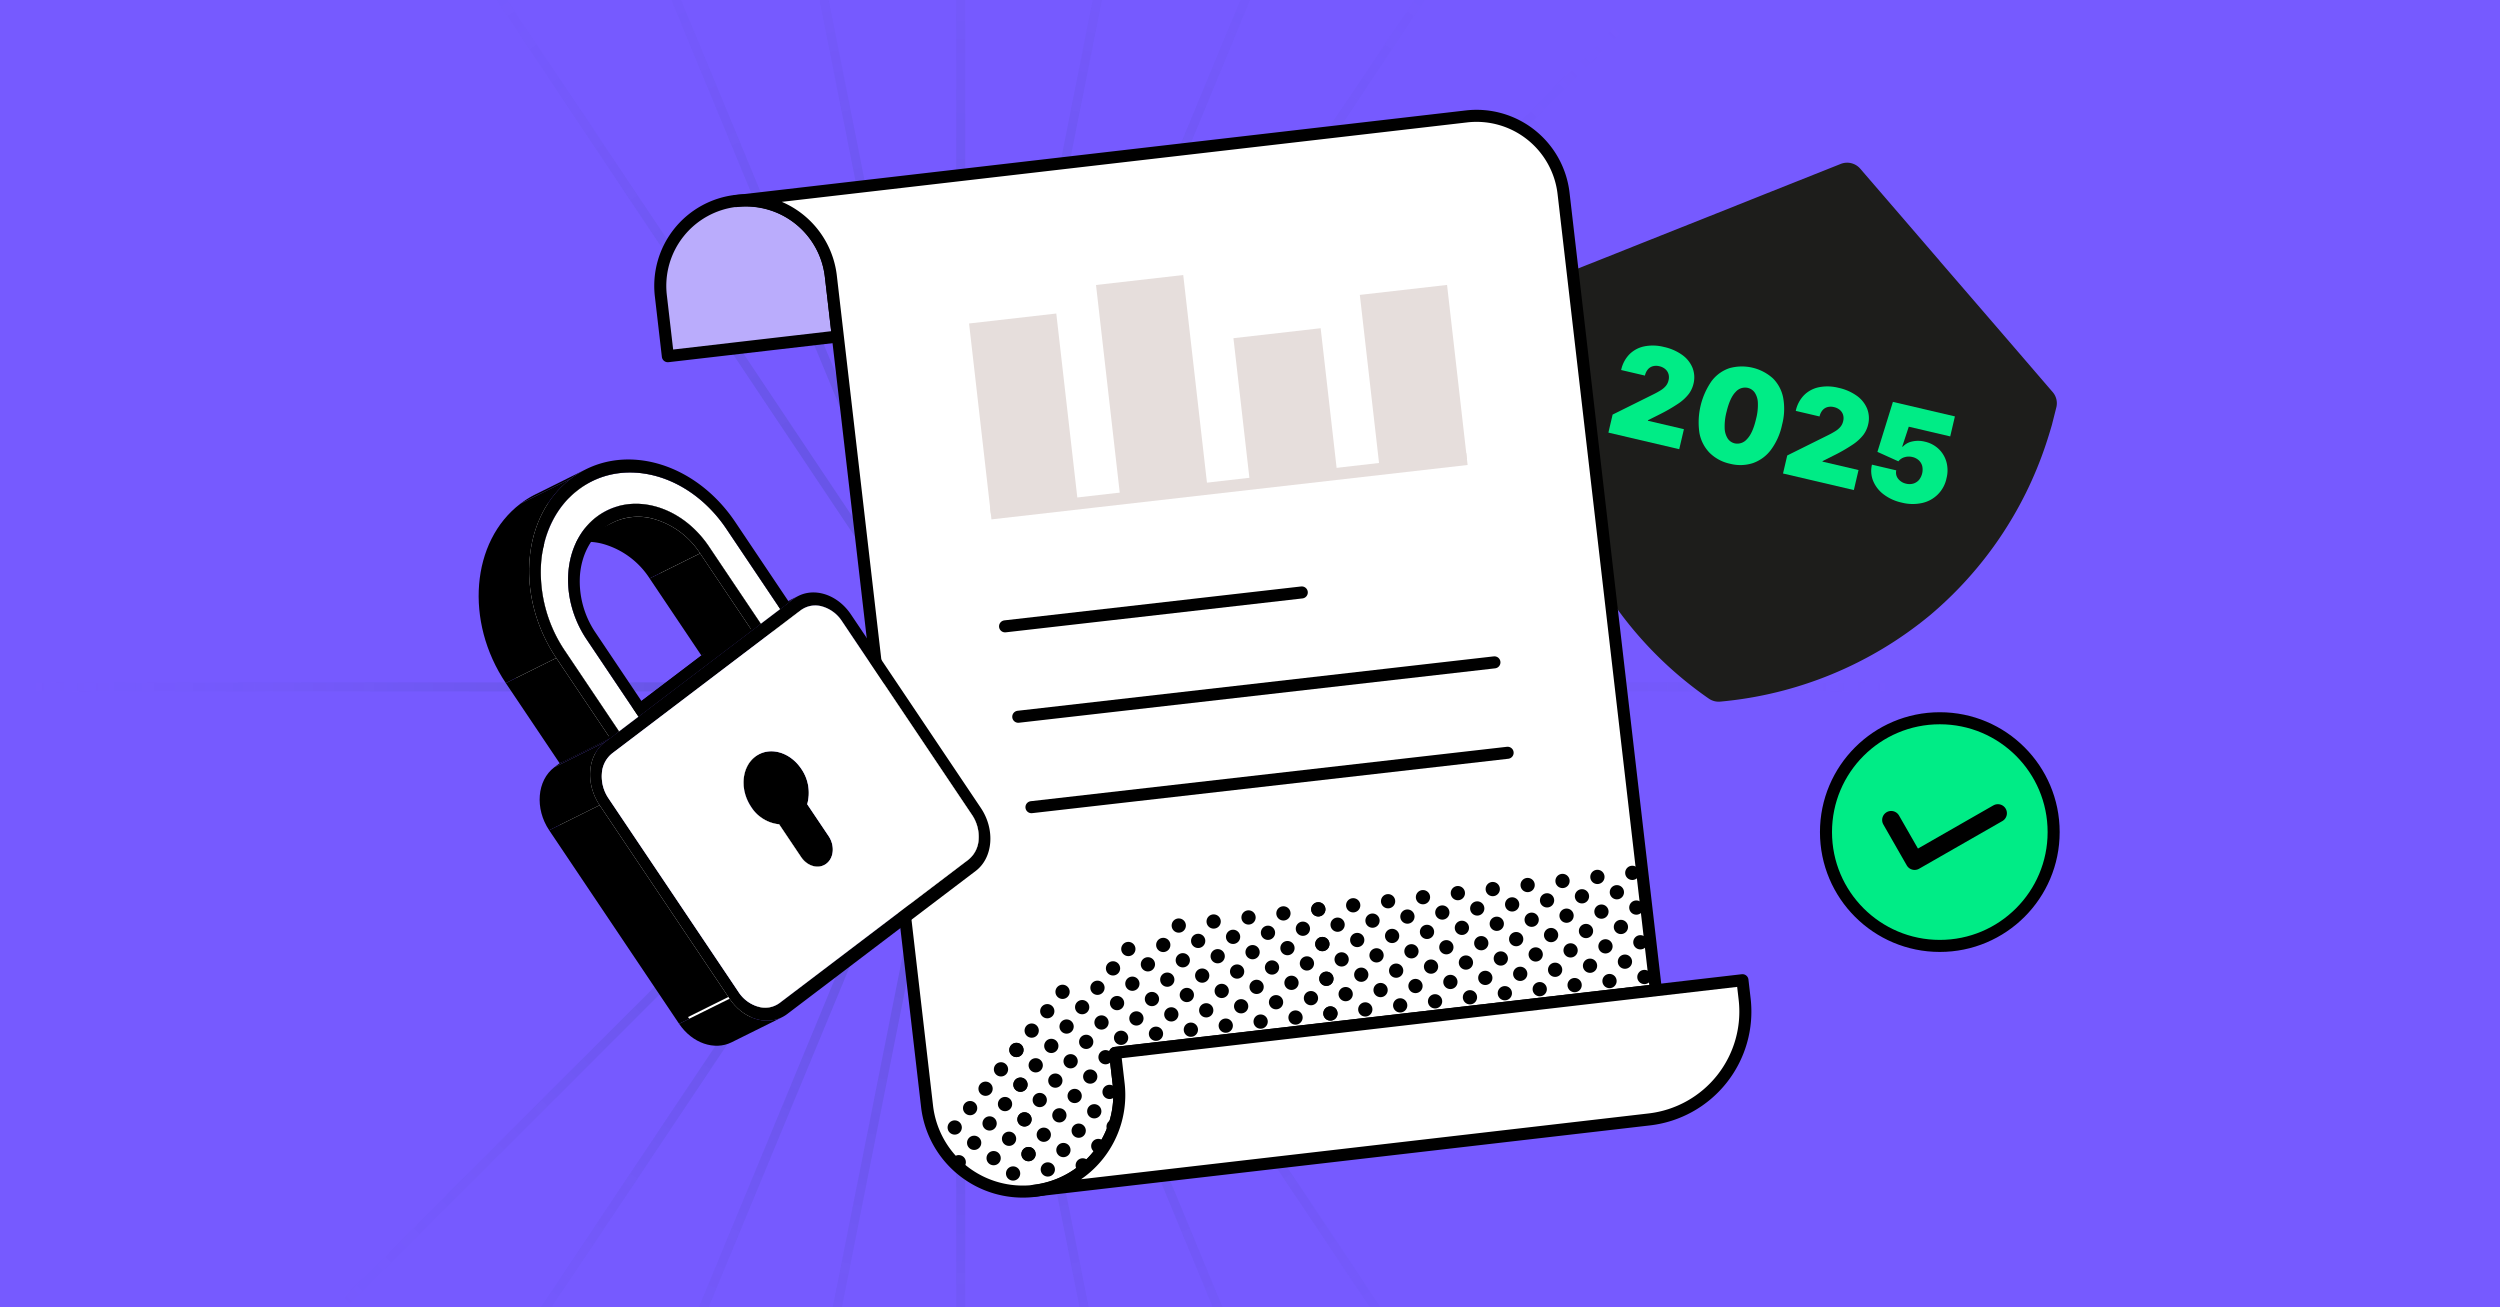 <svg xmlns="http://www.w3.org/2000/svg" xmlns:xlink="http://www.w3.org/1999/xlink" viewBox="0 0 830 434"><defs><radialGradient id="radial-gradient" cx="318.957" cy="228.046" r="313.844" gradientUnits="userSpaceOnUse"><stop offset="0.319" stop-color="#04313b"/><stop offset="0.524" stop-color="#1f3a68" stop-opacity="0.77"/><stop offset="0.907" stop-color="#6550df" stop-opacity="0.165"/><stop offset="1" stop-color="#7856ff" stop-opacity="0"/></radialGradient><radialGradient id="radial-gradient-3" cx="318.957" cy="228.046" r="314.903" xlink:href="#radial-gradient"/><radialGradient id="radial-gradient-5" cx="318.957" cy="228.046" r="314.25" xlink:href="#radial-gradient"/><radialGradient id="radial-gradient-7" cx="318.957" cy="228.046" r="314.823" xlink:href="#radial-gradient"/><radialGradient id="radial-gradient-9" cx="318.957" cy="228.046" r="314.593" xlink:href="#radial-gradient"/></defs><g id="Layer_1" data-name="Layer 1"><rect x="-7.304" y="-6.848" width="844.608" height="447.696" fill="#765aff"/></g><g id="Layer_2" data-name="Layer 2"><g opacity="0.12"><line x1="318.957" y1="-215.794" x2="318.957" y2="671.886" fill="none" stroke-miterlimit="10" stroke-width="3" stroke="url(#radial-gradient)"/><line x1="-124.883" y1="228.046" x2="762.797" y2="228.046" fill="none" stroke-miterlimit="10" stroke-width="3" stroke="url(#radial-gradient)"/><line x1="632.799" y1="-85.796" x2="5.115" y2="541.888" fill="none" stroke-miterlimit="10" stroke-width="3" stroke="url(#radial-gradient-3)"/><line x1="5.115" y1="-85.796" x2="632.799" y2="541.888" fill="none" stroke-miterlimit="10" stroke-width="3" stroke="url(#radial-gradient-3)"/><line x1="232.368" y1="-207.266" x2="405.546" y2="663.358" fill="none" stroke-miterlimit="10" stroke-width="3" stroke="url(#radial-gradient-5)"/><line x1="-116.355" y1="314.635" x2="754.269" y2="141.457" fill="none" stroke-miterlimit="10" stroke-width="3" stroke="url(#radial-gradient-5)"/><line x1="565.541" y1="-140.994" x2="72.373" y2="597.085" fill="none" stroke-miterlimit="10" stroke-width="3" stroke="url(#radial-gradient-7)"/><line x1="-50.083" y1="-18.538" x2="687.996" y2="474.63" fill="none" stroke-miterlimit="10" stroke-width="3" stroke="url(#radial-gradient-7)"/><line x1="149.107" y1="-182.009" x2="488.807" y2="638.101" fill="none" stroke-miterlimit="10" stroke-width="3" stroke="url(#radial-gradient-9)"/><line x1="-91.098" y1="397.896" x2="729.012" y2="58.196" fill="none" stroke-miterlimit="10" stroke-width="3" stroke="url(#radial-gradient-9)"/><line x1="488.807" y1="-182.009" x2="149.107" y2="638.101" fill="none" stroke-miterlimit="10" stroke-width="3" stroke="url(#radial-gradient-9)"/><line x1="-91.098" y1="58.196" x2="729.012" y2="397.896" fill="none" stroke-miterlimit="10" stroke-width="3" stroke="url(#radial-gradient-9)"/><line x1="72.373" y1="-140.994" x2="565.541" y2="597.085" fill="none" stroke-miterlimit="10" stroke-width="3" stroke="url(#radial-gradient-7)"/><line x1="-50.083" y1="474.63" x2="687.996" y2="-18.538" fill="none" stroke-miterlimit="10" stroke-width="3" stroke="url(#radial-gradient-7)"/><line x1="405.546" y1="-207.266" x2="232.368" y2="663.358" fill="none" stroke-miterlimit="10" stroke-width="3" stroke="url(#radial-gradient-5)"/><line x1="-116.355" y1="141.457" x2="754.269" y2="314.635" fill="none" stroke-miterlimit="10" stroke-width="3" stroke="url(#radial-gradient-5)"/></g><path d="M682.732,135.134l-1.521,6.006c-.566,1.945-1.218,4.109-2.005,6.453a126.323,126.323,0,0,1-38.396,56.619,127.116,127.116,0,0,1-69.725,28.728,5.718,5.718,0,0,1-3.73-.981A126.292,126.292,0,0,1,532.571,195.756c-.494-.765-.986-1.564-1.478-2.363-.367-.617-.733-1.25-1.082-1.883-.46-.762-.9-1.557-1.323-2.351-.485-.885-.97-1.77-1.435-2.689a.06.06,0,0,0-.015-.036c-.135-.27-.287-.541-.404-.81-.287-.541-.556-1.081-.824-1.638-.239-.486-.478-.971-.699-1.473l.001-.017c-.387-.808-.774-1.617-1.141-2.458-.367-.841-.735-1.683-1.082-2.558a4.155,4.155,0,0,1-.158-.41c-.252-.538-.469-1.092-.668-1.643-.044-.107-.09-.18-.133-.287l.001-.017c-.158-.41-.333-.839-.491-1.249-.114-.32-.244-.642-.358-.962.001-.017.001-.017-.016-.019l.001-.017c-.299-.836-.598-1.655-.862-2.489l-.017-.001c-.931-2.719-1.76-5.412-2.455-8.061-.178-.602-.338-1.22-.482-1.819-.081-.3-.145-.582-.21-.864-.176-.636-.317-1.27-.458-1.904-.491-2.148-.898-4.256-1.256-6.342q-.22-1.185-.388-2.365a3.838,3.838,0,0,1-.053-.437c-.086-.456-.154-.912-.204-1.382-.122-.874-.228-1.748-.333-2.621-.071-.646-.126-1.273-.199-1.901-.088-.872-.159-1.742-.231-2.595-.049-.713-.098-1.409-.13-2.121.003-.034-.011-.087-.008-.122-.05-.696-.084-1.373-.099-2.066-.042-.799-.068-1.579-.077-2.359-.03-.954-.043-1.906-.039-2.84-.014-1.16.007-2.317.042-3.439.008-.328.015-.639.04-.966l.001-.017c.014-.622.027-1.243.057-1.847.015-.189.028-.361.025-.551l.001-.017c.083-1.291.164-2.565.259-3.786.029-.378.057-.739.102-1.099.035-.447.086-.893.137-1.321.019-.241.053-.463.072-.704.161-1.631.371-3.223.591-4.729.005-.069.028-.136.033-.205.032-.188.045-.36.077-.548.08-.582.175-1.145.271-1.709.2-1.247.413-2.424.641-3.583.058-.307.115-.597.172-.886.194-.936.386-1.856.576-2.74.268-1.225.548-2.379.823-3.482.07-.237.123-.475.193-.712.224-.882.463-1.729.679-2.508.26-.897.514-1.725.745-2.468a4.567,4.567,0,0,1,.544-1.221,5.295,5.295,0,0,1,2.006-2.007,5.489,5.489,0,0,1,.791-.388l1.25-.509.017.001c.875-.347,1.732-.696,2.607-1.044.429-.174.875-.347,1.32-.52.427-.157.839-.333,1.266-.49l.017.001c.429-.174.84-.35,1.269-.525.017.001.019-.016.036-.014,4.051-1.606,8.085-3.214,12.138-4.837.177-.055.339-.129.517-.202.625-.246,1.249-.491,1.875-.754.177-.056.339-.13.517-.202q15.502-6.168,30.985-12.32a5.801,5.801,0,0,1,.679-.276c11.319-4.537,22.668-9.021,33.986-13.541a5.755,5.755,0,0,1,6.485,1.592q12.786,14.821,25.553,29.658c.336.355.636.724.966,1.147q18.693,21.636,37.33,43.319A5.651,5.651,0,0,1,682.732,135.134Z" fill="#1d1d1b"/><path d="M275.841,91.713l2.319,20.006-56.432,6.541-2.319-20.006a28.405,28.405,0,1,1,56.432-6.541Z" fill="#baacfc" stroke="#000" stroke-linecap="round" stroke-linejoin="round" stroke-width="4"/><path d="M519.099,64.181l30.667,264.579-179.568,20.814,1.189,10.261a32.02,32.02,0,1,1-63.614,7.373L275.841,91.713a28.406,28.406,0,0,0-31.492-24.95L486.875,38.651A29.076,29.076,0,0,1,519.099,64.181Z" fill="#fff" stroke="#000" stroke-linecap="round" stroke-linejoin="round" stroke-width="4"/><circle cx="536.802" cy="296.224" r="2.371"/><circle cx="525.212" cy="297.571" r="2.371"/><circle cx="513.622" cy="298.918" r="2.371"/><circle cx="502.033" cy="300.264" r="2.371"/><circle cx="490.443" cy="301.611" r="2.371"/><circle cx="478.853" cy="302.957" r="2.371"/><circle cx="467.263" cy="304.304" r="2.371"/><circle cx="455.674" cy="305.651" r="2.371"/><circle cx="444.084" cy="306.997" r="2.371"/><circle cx="538.141" cy="307.749" r="2.371"/><circle cx="526.551" cy="309.095" r="2.371"/><circle cx="514.961" cy="310.442" r="2.371"/><circle cx="503.372" cy="311.789" r="2.371"/><circle cx="491.782" cy="313.135" r="2.371"/><circle cx="480.192" cy="314.482" r="2.371"/><circle cx="468.602" cy="315.828" r="2.371"/><circle cx="457.013" cy="317.175" r="2.371"/><circle cx="445.423" cy="318.522" r="2.371"/><circle cx="539.48" cy="319.273" r="2.371"/><circle cx="527.89" cy="320.62" r="2.371"/><circle cx="516.3" cy="321.966" r="2.371"/><circle cx="504.711" cy="323.313" r="2.371"/><circle cx="493.121" cy="324.66" r="2.371"/><circle cx="481.531" cy="326.006" r="2.371"/><circle cx="469.942" cy="327.353" r="2.371"/><circle cx="458.352" cy="328.699" r="2.371"/><circle cx="446.762" cy="330.046" r="2.371"/><circle cx="540.819" cy="330.798" r="2.371"/><circle cx="529.229" cy="332.144" r="2.371"/><circle cx="517.639" cy="333.491" r="2.371"/><circle cx="506.05" cy="334.838" r="2.371"/><circle cx="494.46" cy="336.184" r="2.371"/><circle cx="482.87" cy="337.531" r="2.371"/><circle cx="471.281" cy="338.877" r="2.371"/><circle cx="459.691" cy="340.224" r="2.371"/><circle cx="448.101" cy="341.571" r="2.371"/><circle cx="542.158" cy="342.322" r="2.371"/><circle cx="530.568" cy="343.669" r="2.371"/><circle cx="518.978" cy="345.015" r="2.371"/><circle cx="507.389" cy="346.362" r="2.371"/><circle cx="495.799" cy="347.709" r="2.371"/><circle cx="484.209" cy="349.055" r="2.371"/><circle cx="472.62" cy="350.402" r="2.371"/><circle cx="461.03" cy="351.748" r="2.371"/><circle cx="449.44" cy="353.095" r="2.371"/><circle cx="543.497" cy="353.847" r="2.371"/><circle cx="531.907" cy="355.193" r="2.371"/><circle cx="520.317" cy="356.54" r="2.371"/><circle cx="508.728" cy="357.886" r="2.371"/><circle cx="497.138" cy="359.233" r="2.371"/><circle cx="485.548" cy="360.58" r="2.371"/><circle cx="473.959" cy="361.926" r="2.371"/><circle cx="462.369" cy="363.273" r="2.371"/><circle cx="450.779" cy="364.619" r="2.371"/><circle cx="544.836" cy="365.371" r="2.371"/><circle cx="533.246" cy="366.718" r="2.371"/><circle cx="521.656" cy="368.064" r="2.371"/><circle cx="510.067" cy="369.411" r="2.371"/><circle cx="498.477" cy="370.757" r="2.371"/><circle cx="486.887" cy="372.104" r="2.371"/><circle cx="475.298" cy="373.451" r="2.371"/><circle cx="463.708" cy="374.797" r="2.371"/><circle cx="452.118" cy="376.144" r="2.371"/><circle cx="541.924" cy="289.789" r="2.371"/><circle cx="530.341" cy="291.135" r="2.371"/><circle cx="518.758" cy="292.481" r="2.371"/><circle cx="507.175" cy="293.827" r="2.371"/><circle cx="495.592" cy="295.172" r="2.371"/><circle cx="484.009" cy="296.518" r="2.371"/><circle cx="472.426" cy="297.864" r="2.371"/><circle cx="460.843" cy="299.21" r="2.371"/><circle cx="449.26" cy="300.556" r="2.371"/><circle cx="437.677" cy="301.902" r="2.371"/><circle cx="543.263" cy="301.314" r="2.371"/><circle cx="531.68" cy="302.659" r="2.371"/><circle cx="520.097" cy="304.005" r="2.371"/><circle cx="508.514" cy="305.351" r="2.371"/><circle cx="496.931" cy="306.697" r="2.371"/><circle cx="485.348" cy="308.043" r="2.371"/><circle cx="473.765" cy="309.389" r="2.371"/><circle cx="462.182" cy="310.734" r="2.371"/><circle cx="450.599" cy="312.08" r="2.371"/><circle cx="439.016" cy="313.426" r="2.371"/><circle cx="544.602" cy="312.838" r="2.371"/><circle cx="533.019" cy="314.184" r="2.371"/><circle cx="521.436" cy="315.53" r="2.371"/><circle cx="509.853" cy="316.876" r="2.371"/><circle cx="498.27" cy="318.221" r="2.371"/><circle cx="486.687" cy="319.567" r="2.371"/><circle cx="475.104" cy="320.913" r="2.371"/><circle cx="463.521" cy="322.259" r="2.371"/><circle cx="451.938" cy="323.605" r="2.371"/><circle cx="440.356" cy="324.95" r="2.371"/><circle cx="545.941" cy="324.363" r="2.371"/><circle cx="534.358" cy="325.708" r="2.371"/><circle cx="522.775" cy="327.054" r="2.371"/><circle cx="511.192" cy="328.4" r="2.371"/><circle cx="499.609" cy="329.746" r="2.371"/><circle cx="488.026" cy="331.092" r="2.371"/><circle cx="476.443" cy="332.437" r="2.371"/><circle cx="464.86" cy="333.783" r="2.371"/><circle cx="453.277" cy="335.129" r="2.371"/><circle cx="441.695" cy="336.475" r="2.371"/><circle cx="547.28" cy="335.887" r="2.371"/><circle cx="535.697" cy="337.233" r="2.371"/><circle cx="524.114" cy="338.579" r="2.371"/><circle cx="512.531" cy="339.924" r="2.371"/><circle cx="500.948" cy="341.27" r="2.371"/><circle cx="489.365" cy="342.616" r="2.371"/><circle cx="477.782" cy="343.962" r="2.371"/><circle cx="466.199" cy="345.308" r="2.371"/><circle cx="454.616" cy="346.654" r="2.371"/><circle cx="443.034" cy="347.999" r="2.371"/><circle cx="548.619" cy="347.411" r="2.371"/><circle cx="537.036" cy="348.757" r="2.371"/><circle cx="525.453" cy="350.103" r="2.371"/><circle cx="513.87" cy="351.449" r="2.371"/><circle cx="502.287" cy="352.795" r="2.371"/><circle cx="490.704" cy="354.141" r="2.371"/><circle cx="479.121" cy="355.486" r="2.371"/><circle cx="467.538" cy="356.832" r="2.371"/><circle cx="455.956" cy="358.178" r="2.371"/><circle cx="444.373" cy="359.524" r="2.371"/><circle cx="549.958" cy="358.936" r="2.371"/><circle cx="538.375" cy="360.282" r="2.371"/><circle cx="526.792" cy="361.628" r="2.371"/><circle cx="515.209" cy="362.973" r="2.371"/><circle cx="503.626" cy="364.319" r="2.371"/><circle cx="492.043" cy="365.665" r="2.371"/><circle cx="480.46" cy="367.011" r="2.371"/><circle cx="468.877" cy="368.357" r="2.371"/><circle cx="457.295" cy="369.702" r="2.371"/><circle cx="445.712" cy="371.048" r="2.371"/><circle cx="432.559" cy="308.337" r="2.371"/><circle cx="420.969" cy="309.683" r="2.371"/><circle cx="409.38" cy="311.03" r="2.371"/><circle cx="397.79" cy="312.377" r="2.371"/><circle cx="386.2" cy="313.723" r="2.371"/><circle cx="374.61" cy="315.07" r="2.371"/><circle cx="433.898" cy="319.861" r="2.371"/><circle cx="422.308" cy="321.208" r="2.371"/><circle cx="410.719" cy="322.554" r="2.371"/><circle cx="399.129" cy="323.901" r="2.371"/><circle cx="387.539" cy="325.248" r="2.371"/><circle cx="375.949" cy="326.594" r="2.371"/><circle cx="364.36" cy="327.941" r="2.371"/><circle cx="352.77" cy="329.287" r="2.371"/><circle cx="435.237" cy="331.386" r="2.371"/><circle cx="423.647" cy="332.732" r="2.371"/><circle cx="412.058" cy="334.079" r="2.371"/><circle cx="400.468" cy="335.425" r="2.371"/><circle cx="388.878" cy="336.772" r="2.371"/><circle cx="377.288" cy="338.119" r="2.371"/><circle cx="365.699" cy="339.465" r="2.371"/><circle cx="354.109" cy="340.812" r="2.371"/><circle cx="342.519" cy="342.158" r="2.371"/><circle cx="436.576" cy="342.91" r="2.371"/><circle cx="424.986" cy="344.257" r="2.371"/><circle cx="413.397" cy="345.603" r="2.371"/><circle cx="401.807" cy="346.95" r="2.371"/><circle cx="390.217" cy="348.296" r="2.371"/><circle cx="378.627" cy="349.643" r="2.371"/><circle cx="367.038" cy="350.99" r="2.371"/><circle cx="355.448" cy="352.336" r="2.371"/><circle cx="343.858" cy="353.683" r="2.371"/><circle cx="437.915" cy="354.435" r="2.371"/><circle cx="426.325" cy="355.781" r="2.371"/><circle cx="414.736" cy="357.128" r="2.371"/><circle cx="403.146" cy="358.474" r="2.371"/><circle cx="391.556" cy="359.821" r="2.371"/><circle cx="379.967" cy="361.168" r="2.371"/><circle cx="368.377" cy="362.514" r="2.371"/><circle cx="356.787" cy="363.861" r="2.371"/><circle cx="345.197" cy="365.207" r="2.371"/><circle cx="439.254" cy="365.959" r="2.371"/><circle cx="427.664" cy="367.306" r="2.371"/><circle cx="416.075" cy="368.652" r="2.371"/><circle cx="404.485" cy="369.999" r="2.371"/><circle cx="392.895" cy="371.345" r="2.371"/><circle cx="381.306" cy="372.692" r="2.371"/><circle cx="369.716" cy="374.039" r="2.371"/><circle cx="358.126" cy="375.385" r="2.371"/><circle cx="346.536" cy="376.732" r="2.371"/><circle cx="440.593" cy="377.483" r="2.371"/><circle cx="429.003" cy="378.83" r="2.371"/><circle cx="417.414" cy="380.177" r="2.371"/><circle cx="405.824" cy="381.523" r="2.371"/><circle cx="394.234" cy="382.87" r="2.371"/><circle cx="382.645" cy="384.216" r="2.371"/><circle cx="371.055" cy="385.563" r="2.371"/><circle cx="359.465" cy="386.91" r="2.371"/><circle cx="347.875" cy="388.256" r="2.371"/><circle cx="437.681" cy="301.902" r="2.371"/><circle cx="426.098" cy="303.247" r="2.371"/><circle cx="414.515" cy="304.593" r="2.371"/><circle cx="402.932" cy="305.939" r="2.371"/><circle cx="391.35" cy="307.285" r="2.371"/><circle cx="439.02" cy="313.426" r="2.371"/><circle cx="427.437" cy="314.772" r="2.371"/><circle cx="415.854" cy="316.118" r="2.371"/><circle cx="404.272" cy="317.463" r="2.371"/><circle cx="392.689" cy="318.809" r="2.371"/><circle cx="381.106" cy="320.155" r="2.371"/><circle cx="369.523" cy="321.501" r="2.371"/><circle cx="440.359" cy="324.95" r="2.371"/><circle cx="428.776" cy="326.296" r="2.371"/><circle cx="417.193" cy="327.642" r="2.371"/><circle cx="405.611" cy="328.988" r="2.371"/><circle cx="394.028" cy="330.334" r="2.371"/><circle cx="382.445" cy="331.68" r="2.371"/><circle cx="370.862" cy="333.025" r="2.371"/><circle cx="359.279" cy="334.371" r="2.371"/><circle cx="347.696" cy="335.717" r="2.371"/><circle cx="441.698" cy="336.475" r="2.371"/><circle cx="430.115" cy="337.821" r="2.371"/><circle cx="418.532" cy="339.167" r="2.371"/><circle cx="406.95" cy="340.512" r="2.371"/><circle cx="395.367" cy="341.858" r="2.371"/><circle cx="383.784" cy="343.204" r="2.371"/><circle cx="372.201" cy="344.55" r="2.371"/><circle cx="360.618" cy="345.896" r="2.371"/><circle cx="349.035" cy="347.241" r="2.371"/><circle cx="337.452" cy="348.587" r="2.371"/><circle cx="443.037" cy="347.999" r="2.371"/><circle cx="431.454" cy="349.345" r="2.371"/><circle cx="419.872" cy="350.691" r="2.371"/><circle cx="408.289" cy="352.037" r="2.371"/><circle cx="396.706" cy="353.383" r="2.371"/><circle cx="385.123" cy="354.728" r="2.371"/><circle cx="373.54" cy="356.074" r="2.371"/><circle cx="361.957" cy="357.42" r="2.371"/><circle cx="350.374" cy="358.766" r="2.371"/><circle cx="338.791" cy="360.112" r="2.371"/><circle cx="444.376" cy="359.524" r="2.371"/><circle cx="432.793" cy="360.87" r="2.371"/><circle cx="421.211" cy="362.215" r="2.371"/><circle cx="409.628" cy="363.561" r="2.371"/><circle cx="398.045" cy="364.907" r="2.371"/><circle cx="386.462" cy="366.253" r="2.371"/><circle cx="374.879" cy="367.599" r="2.371"/><circle cx="363.296" cy="368.945" r="2.371"/><circle cx="351.713" cy="370.29" r="2.371"/><circle cx="340.13" cy="371.636" r="2.371"/><circle cx="445.715" cy="371.048" r="2.371"/><circle cx="434.133" cy="372.394" r="2.371"/><circle cx="422.55" cy="373.74" r="2.371"/><circle cx="410.967" cy="375.086" r="2.371"/><circle cx="399.384" cy="376.431" r="2.371"/><circle cx="387.801" cy="377.777" r="2.371"/><circle cx="376.218" cy="379.123" r="2.371"/><circle cx="364.635" cy="380.469" r="2.371"/><circle cx="353.052" cy="381.815" r="2.371"/><circle cx="341.469" cy="383.161" r="2.371"/><circle cx="332.329" cy="355.022" r="2.371"/><circle cx="333.668" cy="366.547" r="2.371"/><circle cx="322.079" cy="367.893" r="2.371"/><circle cx="335.007" cy="378.071" r="2.371"/><circle cx="323.418" cy="379.418" r="2.371"/><circle cx="336.346" cy="389.596" r="2.371"/><circle cx="337.452" cy="348.587" r="2.371"/><circle cx="338.791" cy="360.112" r="2.371"/><circle cx="327.208" cy="361.457" r="2.371"/><circle cx="340.13" cy="371.636" r="2.371"/><circle cx="328.547" cy="372.982" r="2.371"/><circle cx="316.964" cy="374.328" r="2.371"/><circle cx="341.469" cy="383.161" r="2.371"/><circle cx="329.886" cy="384.506" r="2.371"/><circle cx="318.303" cy="385.852" r="2.371"/><path d="M578.494,325.43l.723,6.238a36.039,36.039,0,0,1-31.687,39.984l-204.262,23.676a32.013,32.013,0,0,0,28.12-35.494l-1.189-10.261Z" fill="#fff" stroke="#000" stroke-linecap="round" stroke-linejoin="round" stroke-width="4"/><circle cx="644.018" cy="276.253" r="37.792" fill="#00ec86" stroke="#000" stroke-linecap="round" stroke-linejoin="round" stroke-width="4"/><polyline points="627.872 272.239 635.649 285.82 663.295 269.988" fill="none" stroke="#000" stroke-linecap="round" stroke-linejoin="round" stroke-width="6"/><g style="isolation:isolate"><path d="M322.683,270.503l-16.754,8.32a12.967,12.967,0,0,1,2.223,8.228,9.203,9.203,0,0,1-3.446,6.727l16.754-8.32a9.203,9.203,0,0,0,3.446-6.727A12.967,12.967,0,0,0,322.683,270.503Z"/><polygon points="279.539 206.24 262.785 214.56 305.929 278.823 322.683 270.503 279.539 206.24"/><path d="M267.095,201.832l-16.754,8.32a8.262,8.262,0,0,1,5.848-.5,11.678,11.678,0,0,1,6.597,4.908l16.754-8.32a11.678,11.678,0,0,0-6.597-4.908A8.262,8.262,0,0,0,267.095,201.832Z"/><path d="M250.341,210.152a7.845,7.845,0,0,0-1.255.78l16.754-8.32a7.844,7.844,0,0,1,1.255-.78C262.069,204.328,255.367,207.656,250.341,210.152Z" fill="#fff"/><path d="M265.108,197.83,248.354,206.151a10.933,10.933,0,0,0-1.749,1.086l16.754-8.32A10.934,10.934,0,0,1,265.108,197.83Z"/><polygon points="263.359 198.916 246.605 207.237 245.238 208.274 261.992 199.954 263.359 198.916"/><polygon points="261.992 199.954 245.238 208.274 242.278 210.521 259.032 202.201 261.992 199.954"/><polygon points="241.165 175.587 224.411 183.908 242.278 210.521 259.032 202.201 241.165 175.587"/><polygon points="259.032 202.201 242.278 210.521 235.837 215.41 252.591 207.09 259.032 202.201"/><polygon points="235.393 181.473 218.639 189.793 235.837 215.41 252.591 207.09 235.393 181.473" fill="#fff"/><polygon points="249.597 209.287 232.843 217.608 198.145 243.946 214.899 235.625 249.597 209.287"/><polygon points="252.591 207.09 235.837 215.41 196.698 245.119 213.452 236.798 252.591 207.09"/><polygon points="232.432 183.72 215.679 192.04 232.843 217.608 249.597 209.287 232.432 183.72"/><path d="M251.386,274.819q8.377-4.16,16.754-8.32a12.478,12.478,0,0,0,.38-2.48l-16.754,8.32A12.478,12.478,0,0,1,251.386,274.819Z" fill="#fff"/><polygon points="267.998 266.997 251.245 275.317 258.352 285.904 275.106 277.584 267.998 266.997" fill="#fff"/><path d="M251.386,274.819q-.065.251-.141.498l16.754-8.32q.076-.247.141-.498Q259.763,270.659,251.386,274.819Z" fill="#fff"/><path d="M256.833,295.539l16.754-8.32a4.778,4.778,0,0,0,.764-.474c2.527-1.918,2.863-6.021.755-9.16l-16.754,8.32c2.107,3.139,1.772,7.242-.755,9.16A4.778,4.778,0,0,1,256.833,295.539Z" fill="#fff"/><path d="M251.766,272.339l16.754-8.32a14.46,14.46,0,0,0-2.488-8.767h0c-3.469-5.167-9.381-7.15-13.882-4.914l-16.754,8.32c4.502-2.236,10.414-.253,13.882,4.914A14.46,14.46,0,0,1,251.766,272.339Z" fill="#fff"/><path d="M252.15,250.338l-16.754,8.32a8.732,8.732,0,0,0-1.397.867l16.754-8.32A8.732,8.732,0,0,1,252.15,250.338Z"/><path d="M256.833,295.539,273.587,287.218c-2.468,1.226-5.719.139-7.622-2.696L249.211,292.843C251.114,295.678,254.365,296.765,256.833,295.539Z"/><polygon points="258.679 273.67 241.925 281.99 249.211 292.843 265.965 284.523 258.679 273.67"/><path d="M196.519,159.79l-16.754,8.32a29.719,29.719,0,0,1,20.983-1.817c8.9,2.357,17.473,8.41,23.662,17.614l16.754-8.32c-6.189-9.204-14.762-15.257-23.662-17.614A29.719,29.719,0,0,0,196.519,159.79Z"/><path d="M184.742,177.798c10.984-5.455,25.424-.625,33.897,11.996l16.754-8.32c-8.473-12.621-22.913-17.451-33.897-11.996C196.47,171.973,189.768,175.301,184.742,177.798Z" fill="#fff"/><path d="M203.474,173.472l-16.754,8.32a19.251,19.251,0,0,1,13.613-1.17,27.19,27.19,0,0,1,15.345,11.417l16.754-8.32a27.191,27.191,0,0,0-15.345-11.417A19.251,19.251,0,0,0,203.474,173.472Z"/><path d="M250.753,251.205l-16.754,8.32c-4.594,3.487-5.205,10.958-1.364,16.679a12.493,12.493,0,0,0,9.289,5.785l16.754-8.32a12.493,12.493,0,0,1-9.289-5.785C245.549,262.163,246.159,254.692,250.753,251.205Z"/><polygon points="321.46 285.458 304.706 293.778 242.13 341.277 258.884 332.956 321.46 285.458"/><path d="M240.875,342.056l16.754-8.32a7.847,7.847,0,0,0,1.255-.779l-16.754,8.32A7.845,7.845,0,0,1,240.875,342.056Z"/><polygon points="202.041 265.065 185.287 273.385 228.431 337.648 245.185 329.328 202.041 265.065" fill="#fff"/><polygon points="199.074 267.317 182.32 275.638 225.463 339.901 242.217 331.58 199.074 267.317"/><path d="M235.027,342.557a8.262,8.262,0,0,0,5.848-.5l16.754-8.32a8.262,8.262,0,0,1-5.848.5q-8.377,4.16-16.753,8.32,8.377-4.16,16.753-8.32a11.678,11.678,0,0,1-6.596-4.908l-16.754,8.32A11.678,11.678,0,0,0,235.027,342.557Z" fill="#fff"/><polygon points="265.84 202.611 249.086 210.932 186.51 258.43 203.264 250.11 265.84 202.611" fill="#fff"/><path d="M242.865,346.056,259.619,337.736c-5.634,2.798-13.046.319-17.402-6.156l-16.754,8.32C229.82,346.375,237.231,348.854,242.865,346.056Z"/><path d="M186.51,258.43a9.203,9.203,0,0,0-3.446,6.727q7.399-3.675,14.798-7.349l1.956-.971a9.203,9.203,0,0,1,3.446-6.727C198.238,252.606,191.28,255.473,186.51,258.43Z" fill="#fff"/><path d="M183.065,265.157a12.967,12.967,0,0,0,2.223,8.228q7.399-3.675,14.798-7.349l1.956-.971a12.967,12.967,0,0,1-2.223-8.228C194.793,259.333,188.091,262.661,183.065,265.157Z" fill="#fff"/><path d="M202.55,245.073l2.967-2.252,6.454-4.899,1.48-1.124,39.139-29.709,6.441-4.889,2.96-2.247,1.367-1.038c5.761-4.373,14.324-2.098,19.147,5.071l43.143,64.263c4.81,7.18,4.045,16.535-1.709,20.903l-62.576,47.498c-5.754,4.368-14.324,2.098-19.147-5.072l-43.143-64.263c-4.81-7.18-4.045-16.535,1.709-20.903Zm42.634,84.255a11.677,11.677,0,0,0,6.597,4.908,8.086,8.086,0,0,0,7.103-1.28L321.46,285.458a9.203,9.203,0,0,0,3.446-6.727,12.967,12.967,0,0,0-2.223-8.228l-43.143-64.263a11.678,11.678,0,0,0-6.597-4.908,8.086,8.086,0,0,0-7.103,1.28l-62.576,47.498a9.203,9.203,0,0,0-3.446,6.727,12.967,12.967,0,0,0,2.223,8.228l43.143,64.263"/><path d="M250.753,251.205c-4.594,3.487-5.205,10.958-1.364,16.679a12.493,12.493,0,0,0,9.289,5.785l7.286,10.853c2.107,3.139,5.866,4.134,8.386,2.221,2.527-1.918,2.863-6.021.755-9.16l-7.108-10.587a13.988,13.988,0,0,0-1.966-11.745C262.191,249.531,255.354,247.713,250.753,251.205Z"/><path d="M201.497,169.477l-16.754,8.32a21.298,21.298,0,0,0-3.406,2.115l16.754-8.32A21.298,21.298,0,0,1,201.497,169.477Z"/><path d="M196.519,159.79l-16.754,8.32a28.031,28.031,0,0,0-4.483,2.784l16.754-8.32A28.033,28.033,0,0,1,196.519,159.79Z" fill="#fff"/><path d="M194.542,155.794l-16.754,8.32a31.142,31.142,0,0,0-4.981,3.093l16.754-8.32A31.143,31.143,0,0,1,194.542,155.794Z"/><polygon points="213.452 236.798 196.698 245.119 195.218 246.242 211.972 237.922 213.452 236.798"/><path d="M175.282,170.895a31.417,31.417,0,0,0-11.141,17.044q8.377-4.16,16.754-8.32A31.417,31.417,0,0,1,192.036,162.574C187.01,165.071,180.051,167.937,175.282,170.895Z" fill="#fff"/><path d="M163.445,190.993q8.377-4.16,16.754-8.32.287-1.551.696-3.054-8.377,4.16-16.754,8.32Q163.732,189.441,163.445,190.993Z" fill="#fff"/><polygon points="194.774 212.305 178.02 220.625 195.218 246.242 211.972 237.922 194.774 212.305"/><path d="M198.09,171.592l-16.754,8.32c-11.222,8.518-12.699,26.737-3.317,40.713l16.754-8.32C185.391,198.33,186.869,180.11,198.09,171.592Z"/><polygon points="211.972 237.922 195.218 246.242 188.764 251.142 205.517 242.821 211.972 237.922"/><path d="M162.894,195.212a46.695,46.695,0,0,0,8.002,29.316l16.754-8.32a46.695,46.695,0,0,1-8.002-29.316Q171.271,191.052,162.894,195.212Z" fill="#fff"/><path d="M192.036,162.574c-7.394,5.613-11.572,14.412-12.372,24.12a46.666,46.666,0,0,0,7.987,29.513l17.867,26.614,6.454-4.899L194.774,212.305c-9.382-13.975-7.905-32.195,3.317-40.713s27.92-4.095,37.303,9.88L252.591,207.09l6.441-4.889-17.867-26.614c-6.189-9.204-14.762-15.257-23.662-17.614C208.608,155.624,199.424,156.967,192.036,162.574Z" fill="#fff"/><path d="M235.393,181.473,252.591,207.09,213.452,236.798l-1.48,1.124L194.774,212.305c-9.382-13.975-7.905-32.195,3.317-40.713S226.011,167.497,235.393,181.473Zm-20.494,54.152,34.698-26.338-17.165-25.567a27.191,27.191,0,0,0-15.345-11.417,18.84,18.84,0,0,0-16.522,2.977c-4.801,3.644-7.499,9.34-8.014,15.635a30.335,30.335,0,0,0,5.182,19.144l17.165,25.567"/><path d="M162.894,195.212q8.377-4.16,16.754-8.32.007-.098.015-.197a40.188,40.188,0,0,1,.535-4.022q-8.377,4.16-16.754,8.32a40.185,40.185,0,0,0-.535,4.022Q162.902,195.113,162.894,195.212Z" fill="#fff"/><polygon points="187.65 216.208 170.896 224.528 188.764 251.142 205.518 242.821 187.65 216.208" fill="#fff"/><polygon points="205.517 242.821 188.764 251.142 185.797 253.394 202.55 245.073 205.517 242.821"/><polygon points="184.683 218.46 167.929 226.78 185.796 253.394 202.55 245.073 184.683 218.46"/><polygon points="202.55 245.073 185.797 253.394 184.03 254.735 200.783 246.415 202.55 245.073"/><path d="M189.561,158.888,172.807,167.208c-16.416,12.46-18.603,39.128-4.878,59.572l16.754-8.32C170.958,198.016,173.145,171.348,189.561,158.888Z"/><path d="M189.561,158.888c-16.416,12.46-18.603,39.128-4.878,59.572l17.867,26.614,2.967-2.252-17.867-26.614a46.666,46.666,0,0,1-7.987-29.513c.8-9.708,4.978-18.508,12.372-24.12,7.388-5.608,16.572-6.951,25.466-4.601,8.9,2.357,17.473,8.41,23.662,17.614L259.032,202.201l2.96-2.247-17.867-26.614C230.4,152.896,205.97,146.432,189.561,158.888Z"/><path d="M203.264,250.11,265.84,202.611a8.087,8.087,0,0,1,7.103-1.28,11.678,11.678,0,0,1,6.597,4.908l43.143,64.263a12.967,12.967,0,0,1,2.223,8.228,9.203,9.203,0,0,1-3.446,6.727L258.884,332.956a8.086,8.086,0,0,1-7.103,1.28,11.678,11.678,0,0,1-6.597-4.908l-43.143-64.263a12.967,12.967,0,0,1-2.223-8.228A9.203,9.203,0,0,1,203.264,250.11Zm55.414,23.56,7.286,10.853c2.107,3.139,5.866,4.134,8.386,2.221,2.527-1.918,2.863-6.021.755-9.16l-7.108-10.587a13.988,13.988,0,0,0-1.966-11.745c-3.841-5.721-10.678-7.539-15.279-4.047-4.594,3.487-5.205,10.958-1.364,16.679a12.493,12.493,0,0,0,9.289,5.785" fill="#fff"/><path d="M200.783,246.415,184.03,254.735c-5.754,4.368-6.519,13.723-1.709,20.903l16.754-8.32C194.264,260.138,195.029,250.782,200.783,246.415Z"/></g><rect x="325.237" y="105.539" width="29.145" height="63.461" transform="translate(-13.385 39.458) rotate(-6.518)" fill="#e6dedc"/><rect x="367.832" y="92.733" width="29.145" height="71.375" transform="translate(-12.105 44.236) rotate(-6.518)" fill="#e6dedc"/><rect x="412.166" y="110.471" width="29.145" height="48.646" transform="translate(-12.542 49.309) rotate(-6.518)" fill="#e6dedc"/><rect x="454.67" y="96.065" width="29.145" height="58.165" transform="translate(-11.173 54.072) rotate(-6.518)" fill="#e6dedc"/><line x1="328.933" y1="170.449" x2="487.022" y2="152.388" fill="none" stroke="#e6dedc" stroke-miterlimit="10" stroke-width="4"/><line x1="333.681" y1="207.947" x2="432.193" y2="196.692" fill="none" stroke="#000" stroke-linecap="round" stroke-linejoin="round" stroke-width="4"/><line x1="338.062" y1="237.964" x2="496.151" y2="219.903" fill="none" stroke="#000" stroke-linecap="round" stroke-linejoin="round" stroke-width="4"/><line x1="342.444" y1="267.982" x2="500.533" y2="249.921" fill="none" stroke="#000" stroke-linecap="round" stroke-linejoin="round" stroke-width="4"/><path d="M533.988,143.628l1.401-5.983,13.64-6.778a26.717,26.717,0,0,0,2.366-1.315,7.002,7.002,0,0,0,1.658-1.418,4.438,4.438,0,0,0,.9-1.856,3.971,3.971,0,0,0-.028-2.137,3.491,3.491,0,0,0-1.081-1.618,4.491,4.491,0,0,0-1.927-.932,4.382,4.382,0,0,0-2.135-.011,3.302,3.302,0,0,0-1.672,1.044,4.716,4.716,0,0,0-.99,2.072l-7.897-1.849a10.605,10.605,0,0,1,2.753-5.225,9.737,9.737,0,0,1,4.938-2.631,14.726,14.726,0,0,1,6.502.197,16.345,16.345,0,0,1,6.104,2.667,9.835,9.835,0,0,1,3.401,4.275,8.75,8.75,0,0,1,.308,5.326,9.225,9.225,0,0,1-1.554,3.335,14.692,14.692,0,0,1-3.534,3.235,55.221,55.221,0,0,1-6.575,3.762l-3.432,1.721-.042.179,11.966,2.801L557.5,149.131Z" fill="#00ec86"/><path d="M574.355,153.961a13.691,13.691,0,0,1-6.758-3.617,12.75,12.75,0,0,1-3.389-6.615,24.063,24.063,0,0,1,4.056-17.226,12.313,12.313,0,0,1,5.923-4.277,15.412,15.412,0,0,1,14.41,3.381,12.387,12.387,0,0,1,3.422,6.473,20.581,20.581,0,0,1-.376,8.952,21.343,21.343,0,0,1-3.676,8.29,12.725,12.725,0,0,1-5.964,4.418A13.6,13.6,0,0,1,574.355,153.961Zm1.583-6.761a4.184,4.184,0,0,0,4.064-1.423q1.91-1.927,3.027-6.762a18.099,18.099,0,0,0,.58-5.307,6.545,6.545,0,0,0-1.04-3.375,3.859,3.859,0,0,0-2.317-1.56,4.149,4.149,0,0,0-4.026,1.361q-1.872,1.865-3.008,6.584a18.781,18.781,0,0,0-.625,5.431,6.697,6.697,0,0,0,1.026,3.467A3.839,3.839,0,0,0,575.938,147.2Z" fill="#00ec86"/><path d="M591.961,157.198l1.401-5.983,13.64-6.778a26.717,26.717,0,0,0,2.366-1.315,7.002,7.002,0,0,0,1.658-1.418,4.438,4.438,0,0,0,.9-1.856,3.971,3.971,0,0,0-.028-2.137,3.491,3.491,0,0,0-1.081-1.618,4.491,4.491,0,0,0-1.927-.932,4.382,4.382,0,0,0-2.135-.011,3.302,3.302,0,0,0-1.672,1.044,4.716,4.716,0,0,0-.99,2.072l-7.897-1.849a10.605,10.605,0,0,1,2.753-5.225,9.737,9.737,0,0,1,4.938-2.631,14.726,14.726,0,0,1,6.502.197,16.344,16.344,0,0,1,6.104,2.667,9.835,9.835,0,0,1,3.401,4.275,8.75,8.75,0,0,1,.308,5.326,9.224,9.224,0,0,1-1.554,3.335,14.692,14.692,0,0,1-3.534,3.235,55.222,55.222,0,0,1-6.575,3.762l-3.432,1.721-.042.179,11.966,2.801-1.554,6.641Z" fill="#00ec86"/><path d="M631.349,166.86a15.297,15.297,0,0,1-5.967-2.714,10.756,10.756,0,0,1-3.486-4.452,8.903,8.903,0,0,1-.41-5.429l8.077,1.891a3.269,3.269,0,0,0,.642,2.817,4.547,4.547,0,0,0,2.614,1.606,4.627,4.627,0,0,0,2.372-.021,3.999,3.999,0,0,0,1.887-1.191,5.48,5.48,0,0,0,1.094-4.674,4.02,4.02,0,0,0-1.164-1.898,4.633,4.633,0,0,0-2.116-1.071,4.951,4.951,0,0,0-2.579.067,3.98,3.98,0,0,0-2.049,1.374l-6.963-3.145,5.146-16.592,20.581,4.818-1.555,6.641-13.761-3.221-2.181,6.62.18.042a5.695,5.695,0,0,1,3.023-1.729,8.975,8.975,0,0,1,4.314.039,9.65,9.65,0,0,1,4.586,2.415,9.475,9.475,0,0,1,2.575,4.302,10.566,10.566,0,0,1,.028,5.442,10.543,10.543,0,0,1-8.054,8.189A14.641,14.641,0,0,1,631.349,166.86Z" fill="#00ec86"/></g></svg>